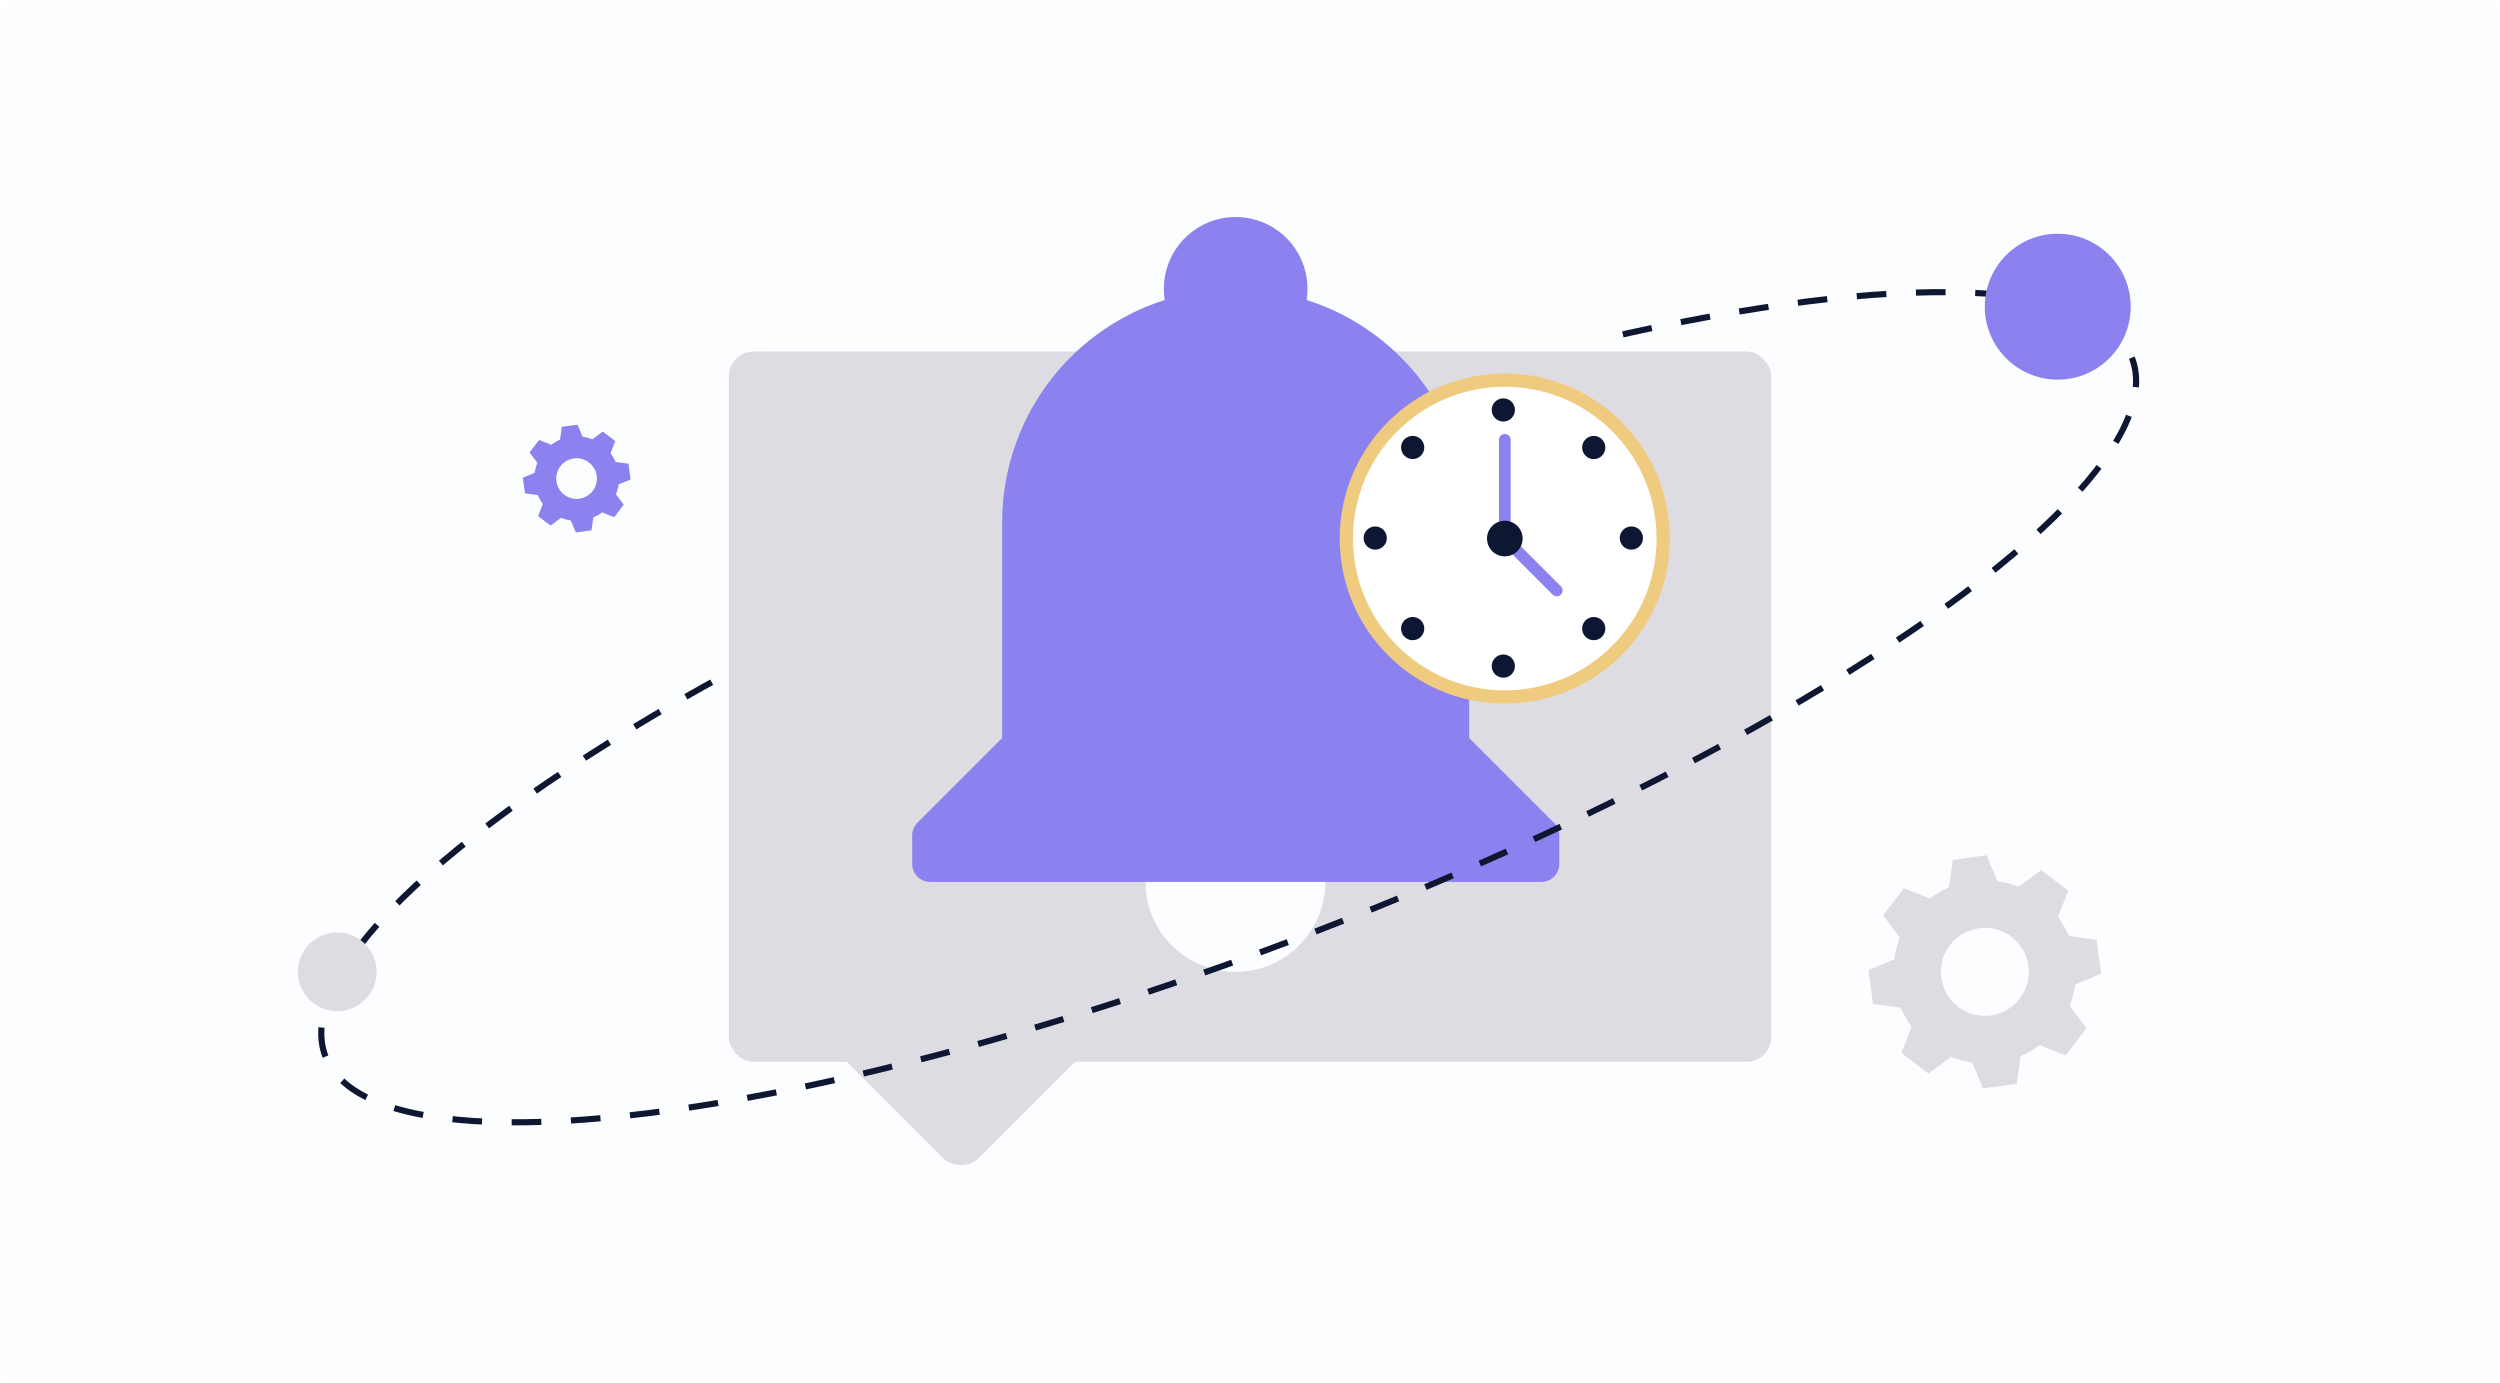 <svg xmlns="http://www.w3.org/2000/svg" xmlns:xlink="http://www.w3.org/1999/xlink" xmlns:i="http://ns.adobe.com/AdobeIllustrator/10.0/" id="Layer_1" viewBox="0 0 452 250"><defs><style> .st0, .st1 { fill: none; } .st2 { fill: #0d1732; } .st3 { fill: #dcdce2; } .st4 { fill: #8b81ef; } .st5 { fill: #fff; stroke: #efcb7f; stroke-width: 2.4px; } .st5, .st1 { stroke-miterlimit: 10; } .st6, .st7 { fill: #fcfdfe; } .st7 { filter: url(#drop-shadow-1); } .st1 { stroke: #0d1732; stroke-dasharray: 5.36; stroke-width: 1.11px; } .st8 { clip-path: url(#clippath); } </style><filter id="drop-shadow-1" x="-4.79" y="-5.22" width="473" height="272" filterUnits="userSpaceOnUse"><feGaussianBlur stdDeviation="3.26"></feGaussianBlur></filter><clipPath id="clippath"><path class="st0" d="M131.77,115.2c-.52,6-1.03,12-1.55,18-2.98,4.12-18.88,26.58-11.61,36.88,6,8.51,24.76,4.37,42.97,0,95.21-22.86,143.1-34.9,157.09-64.75,5.46-11.65,11.62-33.82,1.74-42.39-8.8-7.63-26.03-.76-29.33.61-1.94-2.43-3.87-4.86-5.81-7.29,9.46-6.41,42.21-26.88,78.69-17.71,8.06,2.03,22.61,5.68,31.36,18.58,12.77,18.83,3.82,43.57,2.61,46.75-10.16,26.87-35.14,32.34-91.76,62.14-66.9,35.21-54.76,39.54-84.5,48.49-49.52,14.91-55.48-5.42-123.7,9.29-20.37,4.39-40.17,10.59-51.4,0-10.91-10.29-7.57-30.64-6.97-34.26,2.49-15.12,11-24.71,22.07-37.17,7.12-8.02,17.04-18.96,33.97-27.29,14.5-7.13,27.76-9.21,36.1-9.87Z"></path></clipPath></defs><g><rect class="st7" x="-.4" y="-.22" width="452.8" height="250.44" rx="4.45" ry="4.45"></rect><g><rect class="st3" x="131.77" y="63.55" width="188.45" height="128.42" rx="4.45" ry="4.45" transform="translate(452 255.52) rotate(-180)"></rect><rect class="st3" x="156.72" y="171.57" width="34" height="34" rx="4.45" ry="4.45" transform="translate(429.9 199.06) rotate(135)"></rect></g><g><path class="st6" d="M239.62,152.94v6.51c0,8.99-7.27,16.26-16.26,16.26s-16.26-7.27-16.26-16.26v-6.51h32.52Z"></path><path class="st4" d="M280.94,148.75l-15.31-15.31v-38.99c0-14.73-7.62-28.08-19.65-35.68-.04-.03-.08-.05-.12-.08-1.14-.71-2.31-1.38-3.53-1.98-.19-.1-.38-.19-.58-.28-.37-.18-.75-.36-1.13-.53-.26-.12-.53-.23-.79-.34-.33-.14-.66-.27-1-.4-.27-.11-.54-.21-.81-.31-.59-.22-1.18-.42-1.78-.61.11-.69.15-1.33.15-2.02,0-7.2-5.83-12.98-12.98-12.98s-12.98,5.79-12.98,12.98c0,.69.04,1.33.15,2.02-.6.19-1.19.4-1.78.61-.27.1-.54.21-.81.31-.34.13-.67.26-1,.4-.27.11-.53.23-.79.34-.38.17-.76.35-1.13.53-.19.09-.39.18-.58.28-1.21.61-2.39,1.27-3.53,1.98-.04.03-.08.05-.12.08-12.03,7.59-19.65,20.95-19.65,35.68v38.99l-15.31,15.31c-.61.61-.95,1.41-.95,2.28v5.18c0,1.79,1.45,3.24,3.24,3.24h110.51c1.79,0,3.24-1.45,3.24-3.24v-5.18c0-.88-.34-1.68-.95-2.28Z"></path></g><g class="st8"><ellipse class="st1" cx="222.15" cy="127.85" rx="175.09" ry="43.48" transform="translate(-31.16 88.74) rotate(-21.14)"></ellipse></g><circle class="st3" cx="60.97" cy="175.71" r="7.12"></circle><circle class="st4" cx="372.04" cy="55.45" r="13.19"></circle><path class="st3" d="M342.46,173.44c.22-1.34.56-2.64,1.03-3.91l-3.01-4.04,3.69-4.85.14-.02,4.62,1.84c1.08-.79,2.23-1.47,3.45-2.01l.68-4.98,6.04-.83.12.1,1.92,4.57c1.34.15,2.6.6,3.87,1.01l4.02-3.02,4.86,3.7.02.14-1.84,4.63c.8,1.08,1.45,2.24,2.01,3.46l4.98.68.83,6.05-.1.12-4.57,1.92c-.18,1.33-.58,2.61-1.01,3.88l3.02,4.03-3.7,4.86-.14.02-4.62-1.84c-1.06.81-2.25,1.44-3.45,2.01l-.68,4.98-6.04.83-.12-.1-1.92-4.57c-1.33-.19-2.61-.56-3.87-1.01l-4.02,3.02-4.89-3.74,1.86-4.72c-.82-1.06-1.44-2.25-2.01-3.46l-4.98-.68-.83-5.98.1-.18,4.55-1.89ZM357.81,167.82c-4.35.58-7.41,4.58-6.83,8.93.58,4.35,4.57,7.42,8.93,6.84,4.35-.58,7.41-4.58,6.83-8.93-.58-4.35-4.57-7.42-8.93-6.84Z"></path><path class="st4" d="M96.66,85.48c.1-.62.26-1.22.48-1.81l-1.39-1.87,1.71-2.24h.06s2.14.85,2.14.85c.5-.36,1.03-.68,1.6-.93l.31-2.31,2.8-.38.06.05.89,2.11c.62.07,1.2.28,1.79.47l1.86-1.4,2.25,1.71v.06s-.84,2.14-.84,2.14c.37.5.67,1.04.93,1.6l2.31.31.38,2.8-.05.06-2.11.89c-.08.62-.27,1.21-.47,1.79l1.4,1.86-1.71,2.25h-.06s-2.14-.85-2.14-.85c-.49.38-1.04.66-1.6.93l-.31,2.31-2.8.38-.06-.05-.89-2.11c-.62-.09-1.21-.26-1.79-.47l-1.86,1.4-2.26-1.73.86-2.19c-.38-.49-.67-1.04-.93-1.6l-2.31-.31-.38-2.77.05-.08,2.11-.87ZM103.76,82.88c-2.01.27-3.43,2.12-3.16,4.13.27,2.01,2.12,3.43,4.13,3.16,2.01-.27,3.43-2.12,3.16-4.13s-2.12-3.43-4.13-3.16Z"></path></g><g><path class="st5" d="M300.71,97.37c0,14.03-10.09,25.71-23.41,28.16-1.7.31-3.45.49-5.25.49s-3.55-.17-5.25-.49c-13.29-2.45-23.38-14.12-23.38-28.16,0-5.68,1.66-10.97,4.49-15.42,5.09-7.95,14.01-13.22,24.15-13.22s19.06,5.26,24.15,13.22c2.85,4.45,4.49,9.74,4.49,15.42Z"></path><g><circle class="st2" cx="288.15" cy="80.91" r="2.1"></circle><circle class="st2" cx="255.41" cy="113.65" r="2.1"></circle><circle class="st2" cx="288.15" cy="113.65" r="2.1"></circle><circle class="st2" cx="255.41" cy="80.9" r="2.1"></circle><circle class="st2" cx="271.8" cy="74.12" r="2.1"></circle><circle class="st2" cx="271.8" cy="120.43" r="2.1"></circle><circle class="st2" cx="294.95" cy="97.28" r="2.1"></circle><circle class="st2" cx="248.64" cy="97.28" r="2.1"></circle></g><path class="st4" d="M281.46,107.81c-.27,0-.54-.1-.74-.31l-7.11-7.11c-.41-.41-.41-1.09,0-1.49.41-.41,1.09-.41,1.49,0l7.11,7.11c.41.41.41,1.09,0,1.49-.2.21-.47.31-.74.31Z"></path><path class="st4" d="M272.07,95.21c-.59,0-1.06-.47-1.06-1.06v-14.62c0-.59.47-1.06,1.06-1.06s1.06.47,1.06,1.06v14.62c0,.59-.47,1.06-1.06,1.06Z"></path><path class="st2" d="M275.29,97.37c0,1.77-1.44,3.22-3.22,3.22s-3.22-1.44-3.22-3.22,1.44-3.22,3.22-3.22,3.22,1.44,3.22,3.22Z"></path></g></svg>